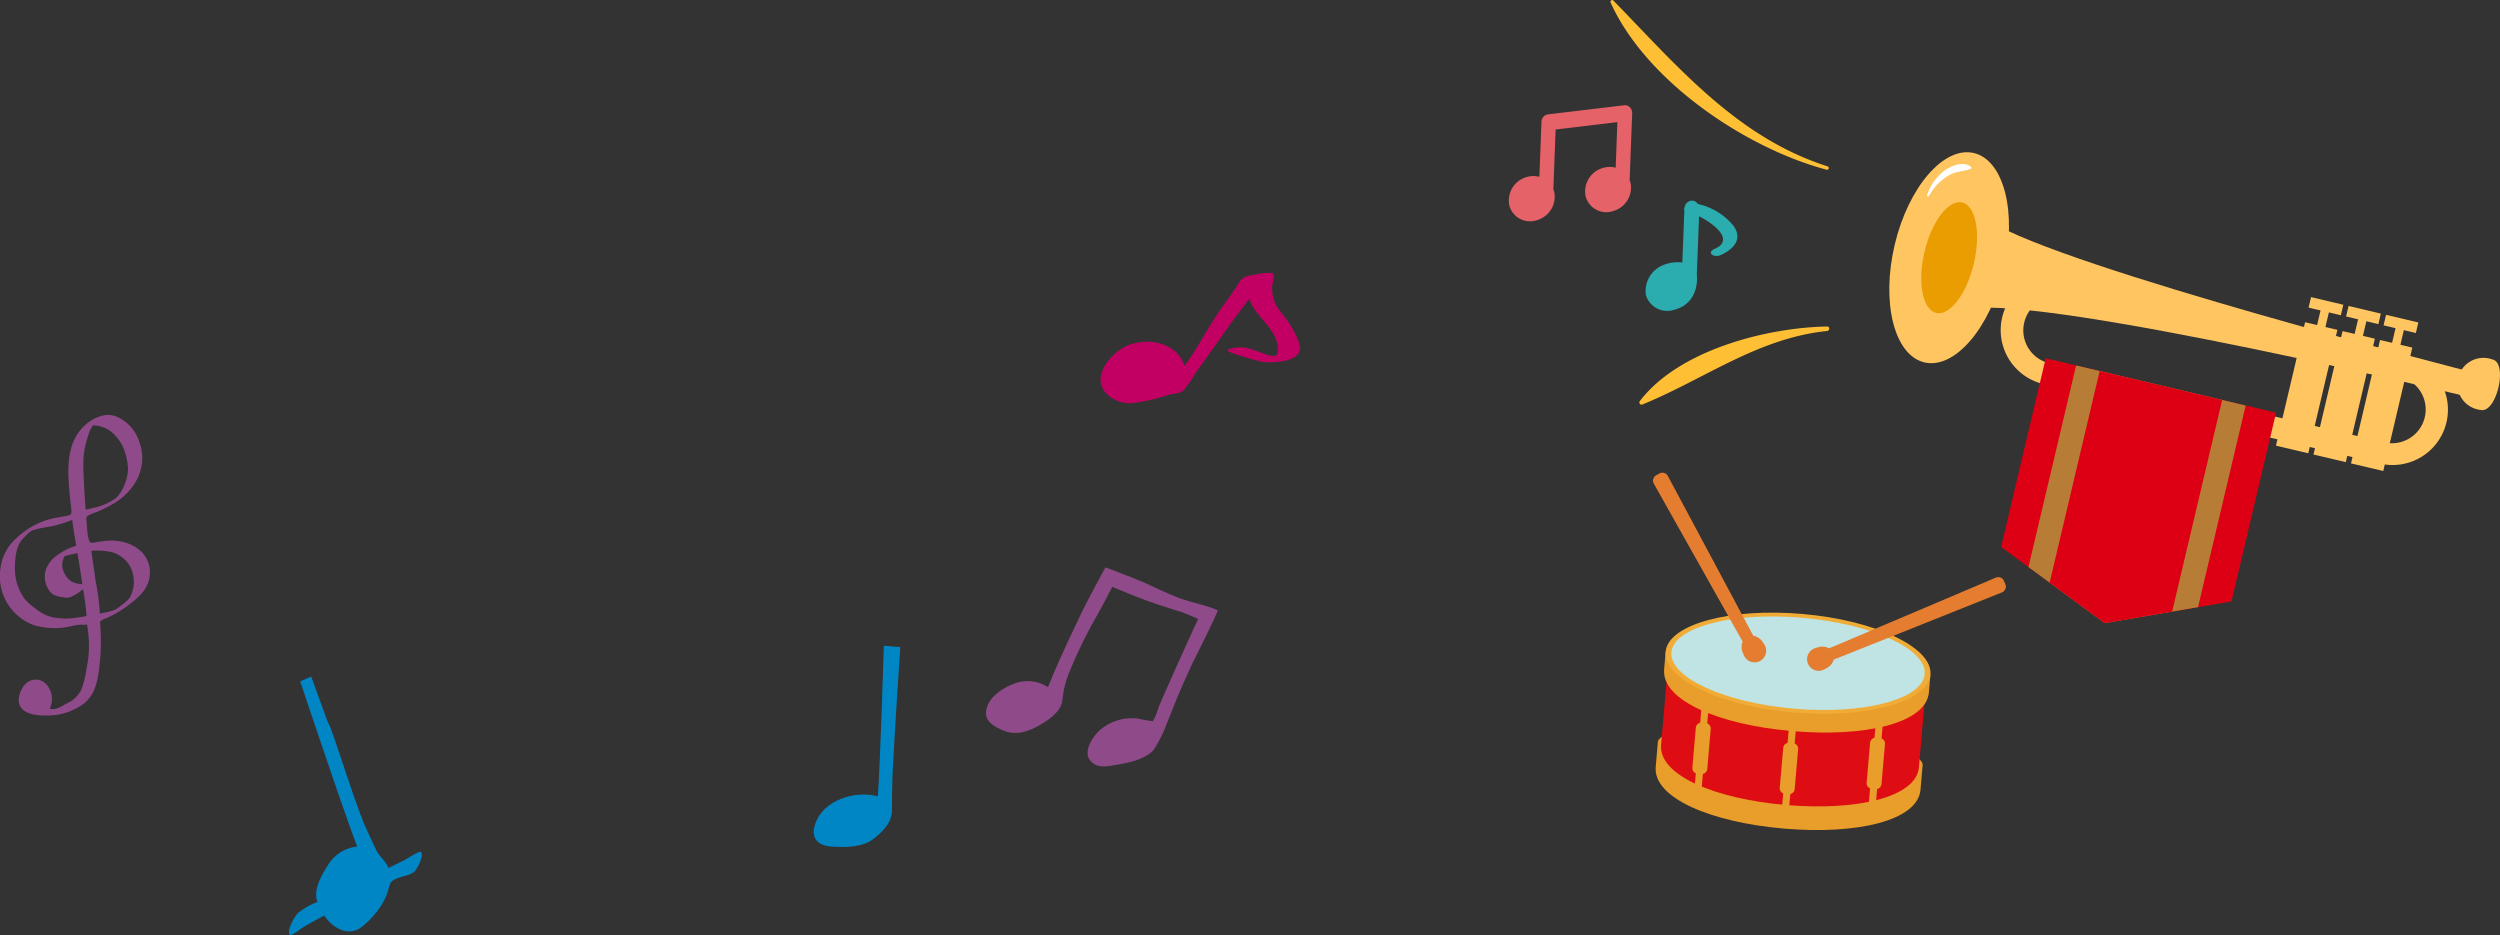<svg xmlns="http://www.w3.org/2000/svg" width="338.117" height="126.517" viewBox="0 0 338.117 126.517">
  <rect x="0" y="0" width="338.117" height="126.517" fill="#333333" stroke="none"/>
  <g id="グループ_2326" data-name="グループ 2326" transform="translate(-740.95 -510.963)">
    <g id="グループ_2033" data-name="グループ 2033" transform="translate(450.115 108.256)">
      <g id="グループ_2022" data-name="グループ 2022" transform="translate(514.4 466.642)">
        <g id="グループ_2021" data-name="グループ 2021" transform="translate(0.351 18.921)">
          <path id="パス_5732" data-name="パス 5732" d="M523.32,452.9c-18.023-1.556-18.07,1.6-18.07,1.6l-.294,3.4h0c-.361,4.191,7.428,7.49,17.318,8.345s18.131-1.061,18.495-5.25h0l.292-3.4S541.343,454.458,523.32,452.9Z" transform="translate(-504.943 -437.039)" fill="#e99d2a"/>
          <path id="パス_5733" data-name="パス 5733" d="M506.152,448.859l-.828,9.587h0c-.354,4.083,7.235,7.3,16.863,8.128s17.656-1.031,18.009-5.112h0l.828-9.587Z" transform="translate(-504.582 -440.559)" fill="#de0d13"/>
          <path id="パス_5734" data-name="パス 5734" d="M505.737,447.337l-.205,2.384h0c-.361,4.187,7.427,7.488,17.32,8.343s18.132-1.057,18.493-5.25h0l.205-2.38Z" transform="translate(-504.38 -442.043)" fill="#e99d2a"/>
          <path id="パス_5735" data-name="パス 5735" d="M541.448,453.047c-.318,3.674-8.592,5.971-18.481,5.12s-17.648-4.541-17.332-8.217,8.592-5.969,18.483-5.116S541.766,449.372,541.448,453.047Z" transform="translate(-504.278 -444.657)" fill="#f1ac37"/>
          <path id="パス_5736" data-name="パス 5736" d="M540.287,452.724c-.294,3.387-8.2,5.489-17.66,4.671s-16.893-4.243-16.6-7.632,8.2-5.485,17.661-4.667S540.581,449.333,540.287,452.724Z" transform="translate(-503.893 -444.401)" fill="#c0e3e3"/>
          <path id="パス_5737" data-name="パス 5737" d="M509.474,453.443l.2-2.362-.954-.081-.2,2.36a.77.77,0,0,0-.593.677l-.466,5.4a.766.766,0,0,0,.468.77l-.2,2.266.954.083.2-2.266a.77.77,0,0,0,.593-.677l.466-5.4A.766.766,0,0,0,509.474,453.443Z" transform="translate(-502.49 -438.471)" fill="#e99d2a"/>
          <path id="パス_5738" data-name="パス 5738" d="M521.409,454.477l.2-2.362-.954-.083-.2,2.358a.768.768,0,0,0-.593.677l-.468,5.4a.768.768,0,0,0,.468.77l-.2,2.265.958.085.191-2.267a.765.765,0,0,0,.593-.677l.468-5.4A.756.756,0,0,0,521.409,454.477Z" transform="translate(-490.852 -437.465)" fill="#e99d2a"/>
          <path id="パス_5739" data-name="パス 5739" d="M515.462,454.828l.2-2.366-.958-.081-.2,2.364a.757.757,0,0,0-.591.671l-.468,5.4a.77.77,0,0,0,.468.768l-.2,2.267.956.085.2-2.269a.764.764,0,0,0,.593-.677l.468-5.4A.76.76,0,0,0,515.462,454.828Z" transform="translate(-496.654 -437.125)" fill="#e99d2a"/>
        </g>
        <path id="パス_5740" data-name="パス 5740" d="M516.577,451.788a1.571,1.571,0,1,0,1.171,2.848,1.97,1.97,0,0,0,1.16-1.25l22.767-9.1a.824.824,0,0,0,.45-1.08l-.194-.468a.826.826,0,0,0-1.08-.45l-22.57,9.575A1.969,1.969,0,0,0,516.577,451.788Z" transform="translate(-494.466 -428.109)" fill="#e47d30"/>
        <path id="パス_5741" data-name="パス 5741" d="M517,459.618a1.571,1.571,0,1,0,2.7-1.481,1.98,1.98,0,0,0-1.371-1.011L506.763,435.5a.833.833,0,0,0-1.124-.326l-.444.245a.829.829,0,0,0-.328,1.124l12.019,21.369A1.957,1.957,0,0,0,517,459.618Z" transform="translate(-504.765 -435.077)" fill="#e47d30"/>
      </g>
      <g id="グループ_2032" data-name="グループ 2032" transform="translate(494.885 402.707)">
        <g id="グループ_2028" data-name="グループ 2028" transform="translate(51.472 20.586)">
          <path id="パス_5742" data-name="パス 5742" d="M536.406,429.14c-1.847,7.82-6.644,13.377-10.713,12.418s-5.87-8.082-4.021-15.9,6.644-13.379,10.713-12.417S538.257,421.319,536.406,429.14Z" transform="translate(-520.945 -413.13)" fill="#ffc561"/>
          <path id="パス_5743" data-name="パス 5743" d="M530.248,424.849c-.974,4.128-3.261,7.118-5.1,6.68s-2.55-4.13-1.574-8.258,3.261-7.114,5.1-6.678S531.221,420.729,530.248,424.849Z" transform="translate(-518.814 -409.795)" fill="#ea9d01"/>
          <path id="パス_5744" data-name="パス 5744" d="M579.808,447.046l-45.434-10.737a7.491,7.491,0,1,1,3.445-14.58l45.436,10.739a7.49,7.49,0,1,1-3.447,14.578Zm-42.663-22.471a4.568,4.568,0,0,0-2.1,8.89L580.48,444.2a4.567,4.567,0,0,0,2.1-8.888l-45.436-10.739Z" transform="translate(-513.478 -404.943)" fill="#ffc561"/>
          <path id="パス_5745" data-name="パス 5745" d="M593.791,441.579s-55.854-13.478-67.379-11.914l2.791-11.811c9.878,6.3,65.361,20.458,65.361,20.458l-.772,3.267Z" transform="translate(-515.614 -408.524)" fill="#ffc561"/>
          <path id="パス_5746" data-name="パス 5746" d="M562.989,434.208a3.533,3.533,0,1,1,1.612-6.824C566.731,427.887,565.122,434.711,562.989,434.208Z" transform="translate(-483.009 -399.349)" fill="#ffc561"/>
          <g id="グループ_2023" data-name="グループ 2023" transform="translate(52.295 19.598)">
            <rect id="長方形_1061" data-name="長方形 1061" width="4.423" height="1.157" transform="translate(5.125 5.64) rotate(-76.741)" fill="#ffc561"/>
            <rect id="長方形_1062" data-name="長方形 1062" width="17.153" height="4.487" transform="translate(0 20.091) rotate(-76.719)" fill="#ffc561"/>
            <rect id="長方形_1063" data-name="長方形 1063" width="1.46" height="4.488" transform="translate(4.408 1.421) rotate(-76.694)" fill="#ffc561"/>
          </g>
          <g id="グループ_2024" data-name="グループ 2024" transform="translate(57.37 20.796)">
            <rect id="長方形_1064" data-name="長方形 1064" width="4.423" height="1.155" transform="translate(5.123 5.641) rotate(-76.721)" fill="#ffc561"/>
            <rect id="長方形_1065" data-name="長方形 1065" width="17.152" height="4.487" transform="translate(0 20.093) rotate(-76.744)" fill="#ffc561"/>
            <rect id="長方形_1066" data-name="長方形 1066" width="1.462" height="4.487" transform="translate(4.407 1.422) rotate(-76.668)" fill="#ffc561"/>
          </g>
          <g id="グループ_2025" data-name="グループ 2025" transform="translate(62.443 21.994)">
            <rect id="長方形_1067" data-name="長方形 1067" width="4.422" height="1.157" transform="matrix(0.229, -0.973, 0.973, 0.229, 5.121, 5.64)" fill="#ffc561"/>
            <rect id="長方形_1068" data-name="長方形 1068" width="17.152" height="4.485" transform="matrix(0.229, -0.973, 0.973, 0.229, 0, 20.094)" fill="#ffc561"/>
            <rect id="長方形_1069" data-name="長方形 1069" width="1.463" height="4.486" transform="translate(4.406 1.423) rotate(-76.658)" fill="#ffc561"/>
          </g>
          <g id="グループ_2026" data-name="グループ 2026" transform="translate(5.105 1.596)">
            <path id="パス_5747" data-name="パス 5747" d="M523.795,418.257a7.093,7.093,0,0,1,2.589-2.726c.976-.618,2.019-.561,3.044-.938a.143.143,0,0,0,.061-.237c-.9-.808-2.36-.288-3.273.249a6.77,6.77,0,0,0-2.678,3.543c-.055.154.182.249.257.109Z" transform="translate(-523.53 -413.938)" fill="#fff"/>
          </g>
          <g id="グループ_2027" data-name="グループ 2027" transform="translate(15.122 27.874)">
            <path id="パス_5748" data-name="パス 5748" d="M565.789,434.6l-31.155-7.359L528.6,452.763l14.017,10.29,17.14-2.926Z" transform="translate(-528.601 -427.243)" fill="#dd0015"/>
            <path id="パス_5749" data-name="パス 5749" d="M530.474,455l10.318,7.572,12.615-2.155,6.444-27.268-22.932-5.419Z" transform="translate(-526.775 -426.764)" fill="#b77d36"/>
            <path id="パス_5750" data-name="パス 5750" d="M531.924,456.734l7.455,5.47,9.115-1.555,6.763-28.619-16.569-3.915Z" transform="translate(-525.362 -426.393)" fill="#dd0015"/>
          </g>
        </g>
        <g id="グループ_2031" data-name="グループ 2031">
          <g id="グループ_2029" data-name="グループ 2029" transform="translate(13.761)">
            <path id="パス_5751" data-name="パス 5751" d="M531.222,425.207c-12.242-3.883-20.348-13.579-28.979-22.426-.2-.2-.472.051-.367.283,4.794,10.614,18.238,19.68,29.222,22.6a.235.235,0,0,0,.124-.452Z" transform="translate(-501.852 -402.707)" fill="#ffbf34"/>
          </g>
          <g id="グループ_2030" data-name="グループ 2030" transform="translate(17.665 44.159)">
            <path id="パス_5752" data-name="パス 5752" d="M529.221,425.065c-8.268.154-20.109,3.208-25.345,10.115a.3.3,0,0,0,.342.444c8.455-3.454,15.607-8.981,25-9.953.381-.042.4-.616,0-.606Z" transform="translate(-503.829 -425.065)" fill="#ffbf34"/>
          </g>
          <path id="パス_5753" data-name="パス 5753" d="M511.354,420.379a2.638,2.638,0,0,0-.117-.318l.344-9.038a1.126,1.126,0,0,0-.308-.826.917.917,0,0,0-.77-.279l-10.316,1.233a1.042,1.042,0,0,0-.875,1.029l-.282,7.418a3.179,3.179,0,0,0-1.748.036,3.3,3.3,0,0,0-2.311,3.84,2.887,2.887,0,0,0,3.753,1.975,3.3,3.3,0,0,0,2.311-3.838,2.73,2.73,0,0,0-.114-.316l.306-8.1,8.355-1-.231,6.17a3.113,3.113,0,0,0-1.75.039,3.3,3.3,0,0,0-2.313,3.836,2.886,2.886,0,0,0,3.753,1.975A3.3,3.3,0,0,0,511.354,420.379Z" transform="translate(-494.885 -395.681)" fill="#e66269"/>
          <path id="パス_5754" data-name="パス 5754" d="M516.075,419.744a8.59,8.59,0,0,0-4.728-2.842.98.98,0,0,0-.774-.458,1.045,1.045,0,0,0-1.017.9.4.4,0,0,0-.037.365l-.275,7.112a5.033,5.033,0,0,0-2.329.245,3.779,3.779,0,0,0-2.589,4.2,3.028,3.028,0,0,0,3.881,1.93c3.417-.919,3.036-4.584,2.992-4.687l.306-7.948c2.127,1.07,4.774,3.229,2.161,4.385-1.256.557-.14,1.264.745.871C516.175,423.031,517.526,421.615,516.075,419.744Z" transform="translate(-485.764 -389.313)" fill="#2bacaf"/>
        </g>
      </g>
    </g>
    <g id="グループ_2037" data-name="グループ 2037" transform="translate(415.625 47.889)">
      <path id="パス_5759" data-name="パス 5759" d="M444.864,524.35s-.505,16.381-.813,20.366c-3.055-.836-7.453.459-8.512,3.849-.546,1.745.319,2.784,2.136,2.931,1.869.151,4.274.112,5.663-.944,1.509-1.147,2.6-2.337,2.614-3.891.015-1.455.031-3.607.081-4.75.207-4.764,1.053-17.379,1.053-17.379Z" transform="translate(0 26.065)" fill="#0086c4"/>
      <path id="パス_5760" data-name="パス 5760" d="M481.029,510.6c.317-.878-.689-2.622-1.107-3.345-.6-1.037-1.467-1.892-2.072-2.922a4.872,4.872,0,0,1-.346-3.477c.124-.818.093-.844-.741-.869a6.913,6.913,0,0,0-1.645.213,5.877,5.877,0,0,0-1.6.4c-.526.3-.818.979-1.161,1.478-.782,1.142-1.618,2.245-2.388,3.4-1.552,2.32-2.811,4.841-4.506,7.066-1.134-3.531-5.956-4.081-8.738-2.163-1.236.855-2.78,2.676-2.583,4.295.238,1.968,2.415,3.007,4.168,2.935a25.861,25.861,0,0,0,5.112-1.169c.778-.186,1.43-.072,2.024-.677a21.966,21.966,0,0,0,1.575-2.33c2.44-3.305,4.663-6.72,7.229-9.936.77,2.484,3.667,3.866,3.845,6.67.058.929-.242,1.232-1.126.973-.72-.211-1.422-.488-2.132-.722a4.825,4.825,0,0,0-1.859-.375c-.362.021-1.476.052-1.683.447-.11.215,4.419,1.531,4.961,1.565C477.486,512.125,480.507,512.044,481.029,510.6Zm-21.7-.579h0l-.054.008Zm-.039,6.917-.021,0,.023,0Zm18.163-5.484h0Z" transform="translate(20.051)" fill="#c20064"/>
      <path id="パス_5761" data-name="パス 5761" d="M477.956,525.021c-1.737-.753-3.763-1.068-5.543-1.782-1.3-.522-2.573-1.107-3.835-1.712-1.221-.586-5.787-2.3-5.787-2.3s-2.378,4.328-3.417,6.515c-1.517,3.2-3.04,6.4-4.357,9.686a5.03,5.03,0,0,0-4.7-.422c-1.567.6-3.508,1.887-3.678,3.763-.128,1.4,1.329,2.109,2.446,2.56,1.836.741,3.752-.073,5.34-1.084,1.215-.776,2.44-1.745,2.558-3.2a12.925,12.925,0,0,1,1.039-3.922,63.975,63.975,0,0,1,2.755-5.828c.341-.637.7-1.262,1.056-1.892.5-.888,1.879-3.539,1.879-3.539s1.8.745,2.332.956c.565.224,1.128.449,1.7.664,1.732.66,3.49,1.207,5.259,1.757.364.114,2.318.952,2.318.952s-4.071,8.889-5.385,12.06a7.445,7.445,0,0,1-.729,1.774,14.227,14.227,0,0,1-1.923-.333,6.624,6.624,0,0,0-5.211,1.511c-1.095.979-2.54,3.214-1.074,4.425.894.739,2.032.519,3.071.337,1.8-.317,3.769-.642,5.151-1.939a16.923,16.923,0,0,0,1.488-2.74s1.084-2.691,1.424-3.549c.693-1.753,1.476-3.473,2.258-5.187.331-.724,3.74-7.447,3.562-7.523Z" transform="translate(12.045 20.582)" fill="#8f4a8a"/>
    </g>
    <g id="グループ_2038" data-name="グループ 2038" transform="translate(214.695 72.206)">
      <path id="パス_5762" data-name="パス 5762" d="M548.967,512.718l-1.492.643s6.394,19.119,7.717,22.341a5.254,5.254,0,0,0-4.055,2.672c-.817,1.252-1.94,3.293-1.333,4.821a9.58,9.58,0,0,0-2.627,1.5c-.43.423-1.468,2.224-1.173,2.819.175.351,0,.2.363.089a7.953,7.953,0,0,0,1.319-.867c1-.6,2.02-1.169,3.053-1.7.978,1.555,3.1,2.875,4.845,1.692a11.013,11.013,0,0,0,2.823-3.027,8.1,8.1,0,0,0,.885-1.809c.216-.615.2-1.2.684-1.561.827-.613,2.174-.6,2.934-1.226.383-.315,1.413-2.388.847-2.676-.238-.121-1.926.992-2.351,1.2-.663.32-1.325.641-1.984.97-.4-.974-1.236-1.526-1.674-2.434-.514-1.063-1-2.135-1.488-3.212-1.395-3.107-4.74-14.06-5.007-13.945h0Z" transform="translate(19.381 17.545)" fill="#0086c4"/>
      <path id="パス_5763" data-name="パス 5763" d="M540.081,494.978a5.456,5.456,0,0,0-2.533,1.48c-2.668,2.648-2.069,6.791-1.77,10.177a10.542,10.542,0,0,1,.141,1.361c-.02.423-.274.462-.647.532-.849.157-1.712.276-2.543.516a10.627,10.627,0,0,0-4.208,2.454,6.493,6.493,0,0,0-2.218,4.24,7.011,7.011,0,0,0,4.555,7.575,9.988,9.988,0,0,0,5.3.069,6.369,6.369,0,0,1,1.147-.137c.234,0,.526.111.7-.1a15.053,15.053,0,0,1-.034,5.985,13.648,13.648,0,0,1-.726,2.92,3.948,3.948,0,0,1-1.976,1.845c-.593.343-1.573,1.018-2.286.686a2.952,2.952,0,0,0-.349-3.141,1.934,1.934,0,0,0-2.891-.222c-.784.756-1.375,2.412-.569,3.341.821.942,2.5.99,3.646.962a8.182,8.182,0,0,0,4.722-1.565c1.613-1.216,1.934-3.2,2.158-5.083a29.341,29.341,0,0,0,.105-5.692c-.024-.331-.063-.337.177-.52a3.638,3.638,0,0,1,.657-.3c.395-.181.788-.367,1.169-.573a17.253,17.253,0,0,0,2.218-1.5c1.321-1.006,2.468-2.234,2.508-3.986.071-3.021-2.849-4.575-5.529-4.42-.425.024-.847.075-1.27.123-.262.03-1,.24-1.226.123-.417-.212-.478-2.045-.52-2.506-.02-.206-.034-.413-.04-.619-.008-.311-.034-.329.2-.5a6.949,6.949,0,0,1,1.23-.518,18.742,18.742,0,0,0,2.309-1.161c2.9-1.764,4.632-4.952,3.41-8.3a5.523,5.523,0,0,0-3.264-3.5A3.292,3.292,0,0,0,540.081,494.978Zm-.966,1.315a4.165,4.165,0,0,1,2.809,1.468,5.713,5.713,0,0,1,.883,1.274,6.982,6.982,0,0,1,.522,1.51,7.534,7.534,0,0,1,.24,1.627,5.226,5.226,0,0,1-.324,1.712,6.185,6.185,0,0,1-.68,1.476,4.429,4.429,0,0,1-.506.633,2.565,2.565,0,0,1-.657.476,8.056,8.056,0,0,1-1.714.782c-.609.175-1.232.286-1.841.452-.141-1.573-.212-3.15-.284-4.73a22.285,22.285,0,0,1-.012-2.327,10.878,10.878,0,0,1,.427-2.307c.119-.415.244-.831.4-1.234a3.508,3.508,0,0,1,.28-.56c.038-.059.1-.206.159-.242s.224-.012.3-.01Zm-.673.046-.044.022a.128.128,0,0,1,.044-.022Zm-5.719,13.689a14.241,14.241,0,0,0,1.68-.391c.547-.167,1.081-.377,1.627-.55.141,1.165.335,2.319.534,3.478a8.22,8.22,0,0,0-2.406,1.167,4.165,4.165,0,0,0-1.69,2.037,3.255,3.255,0,0,0,.238,2.528,2.145,2.145,0,0,0,.806.9,3.539,3.539,0,0,0,1.222.323,2.4,2.4,0,0,0,.776.071,2.848,2.848,0,0,0,.681-.274,6.389,6.389,0,0,0,1.293-.881,34.962,34.962,0,0,1,.478,3.631,19.762,19.762,0,0,1-2.157.321,9.143,9.143,0,0,1-2.158-.1A4.555,4.555,0,0,1,532.6,522a6.266,6.266,0,0,1-.96-.51,11.714,11.714,0,0,1-1.682-1.333,4.9,4.9,0,0,1-1.087-1.659,6.475,6.475,0,0,1-.549-2.014,10.451,10.451,0,0,1,.01-2.129,6.189,6.189,0,0,1,.486-1.97,3.81,3.81,0,0,1,.69-.939,7.275,7.275,0,0,1,.869-.809,1.523,1.523,0,0,1,.5-.214c.19-.062.385-.113.577-.159.421-.1.847-.165,1.272-.242Zm-.978.175-.055.012.055-.012Zm9.916,3.317a4.265,4.265,0,0,1,1.849,1.329,4.108,4.108,0,0,1,.815,2.077,4.153,4.153,0,0,1-.337,2.276,2.5,2.5,0,0,1-.286.514,3.282,3.282,0,0,1-.438.438c-.3.26-.623.5-.942.738a3.008,3.008,0,0,1-.552.343,4.164,4.164,0,0,1-.617.2c-.458.125-.924.212-1.393.3a30.616,30.616,0,0,0-.373-3.3c-.083-.538-.2-1.069-.272-1.609q-.113-.839-.236-1.676c-.091-.629-.182-1.26-.274-1.889a8.527,8.527,0,0,1,3.055.248Zm-4.928.042c.236,1.4.456,2.8.651,4.2a3.735,3.735,0,0,1-1.42-.327,2.958,2.958,0,0,1-1.3-2.22,2.327,2.327,0,0,1,.107-.7,3.242,3.242,0,0,1,.119-.327.869.869,0,0,1,.071-.157c.036-.048.006-.032.071-.06a.521.521,0,0,1,.1-.028c.528-.153,1.067-.266,1.6-.381Z" transform="translate(0 0)" fill="#8f4a8a"/>
    </g>
  </g>
</svg>
